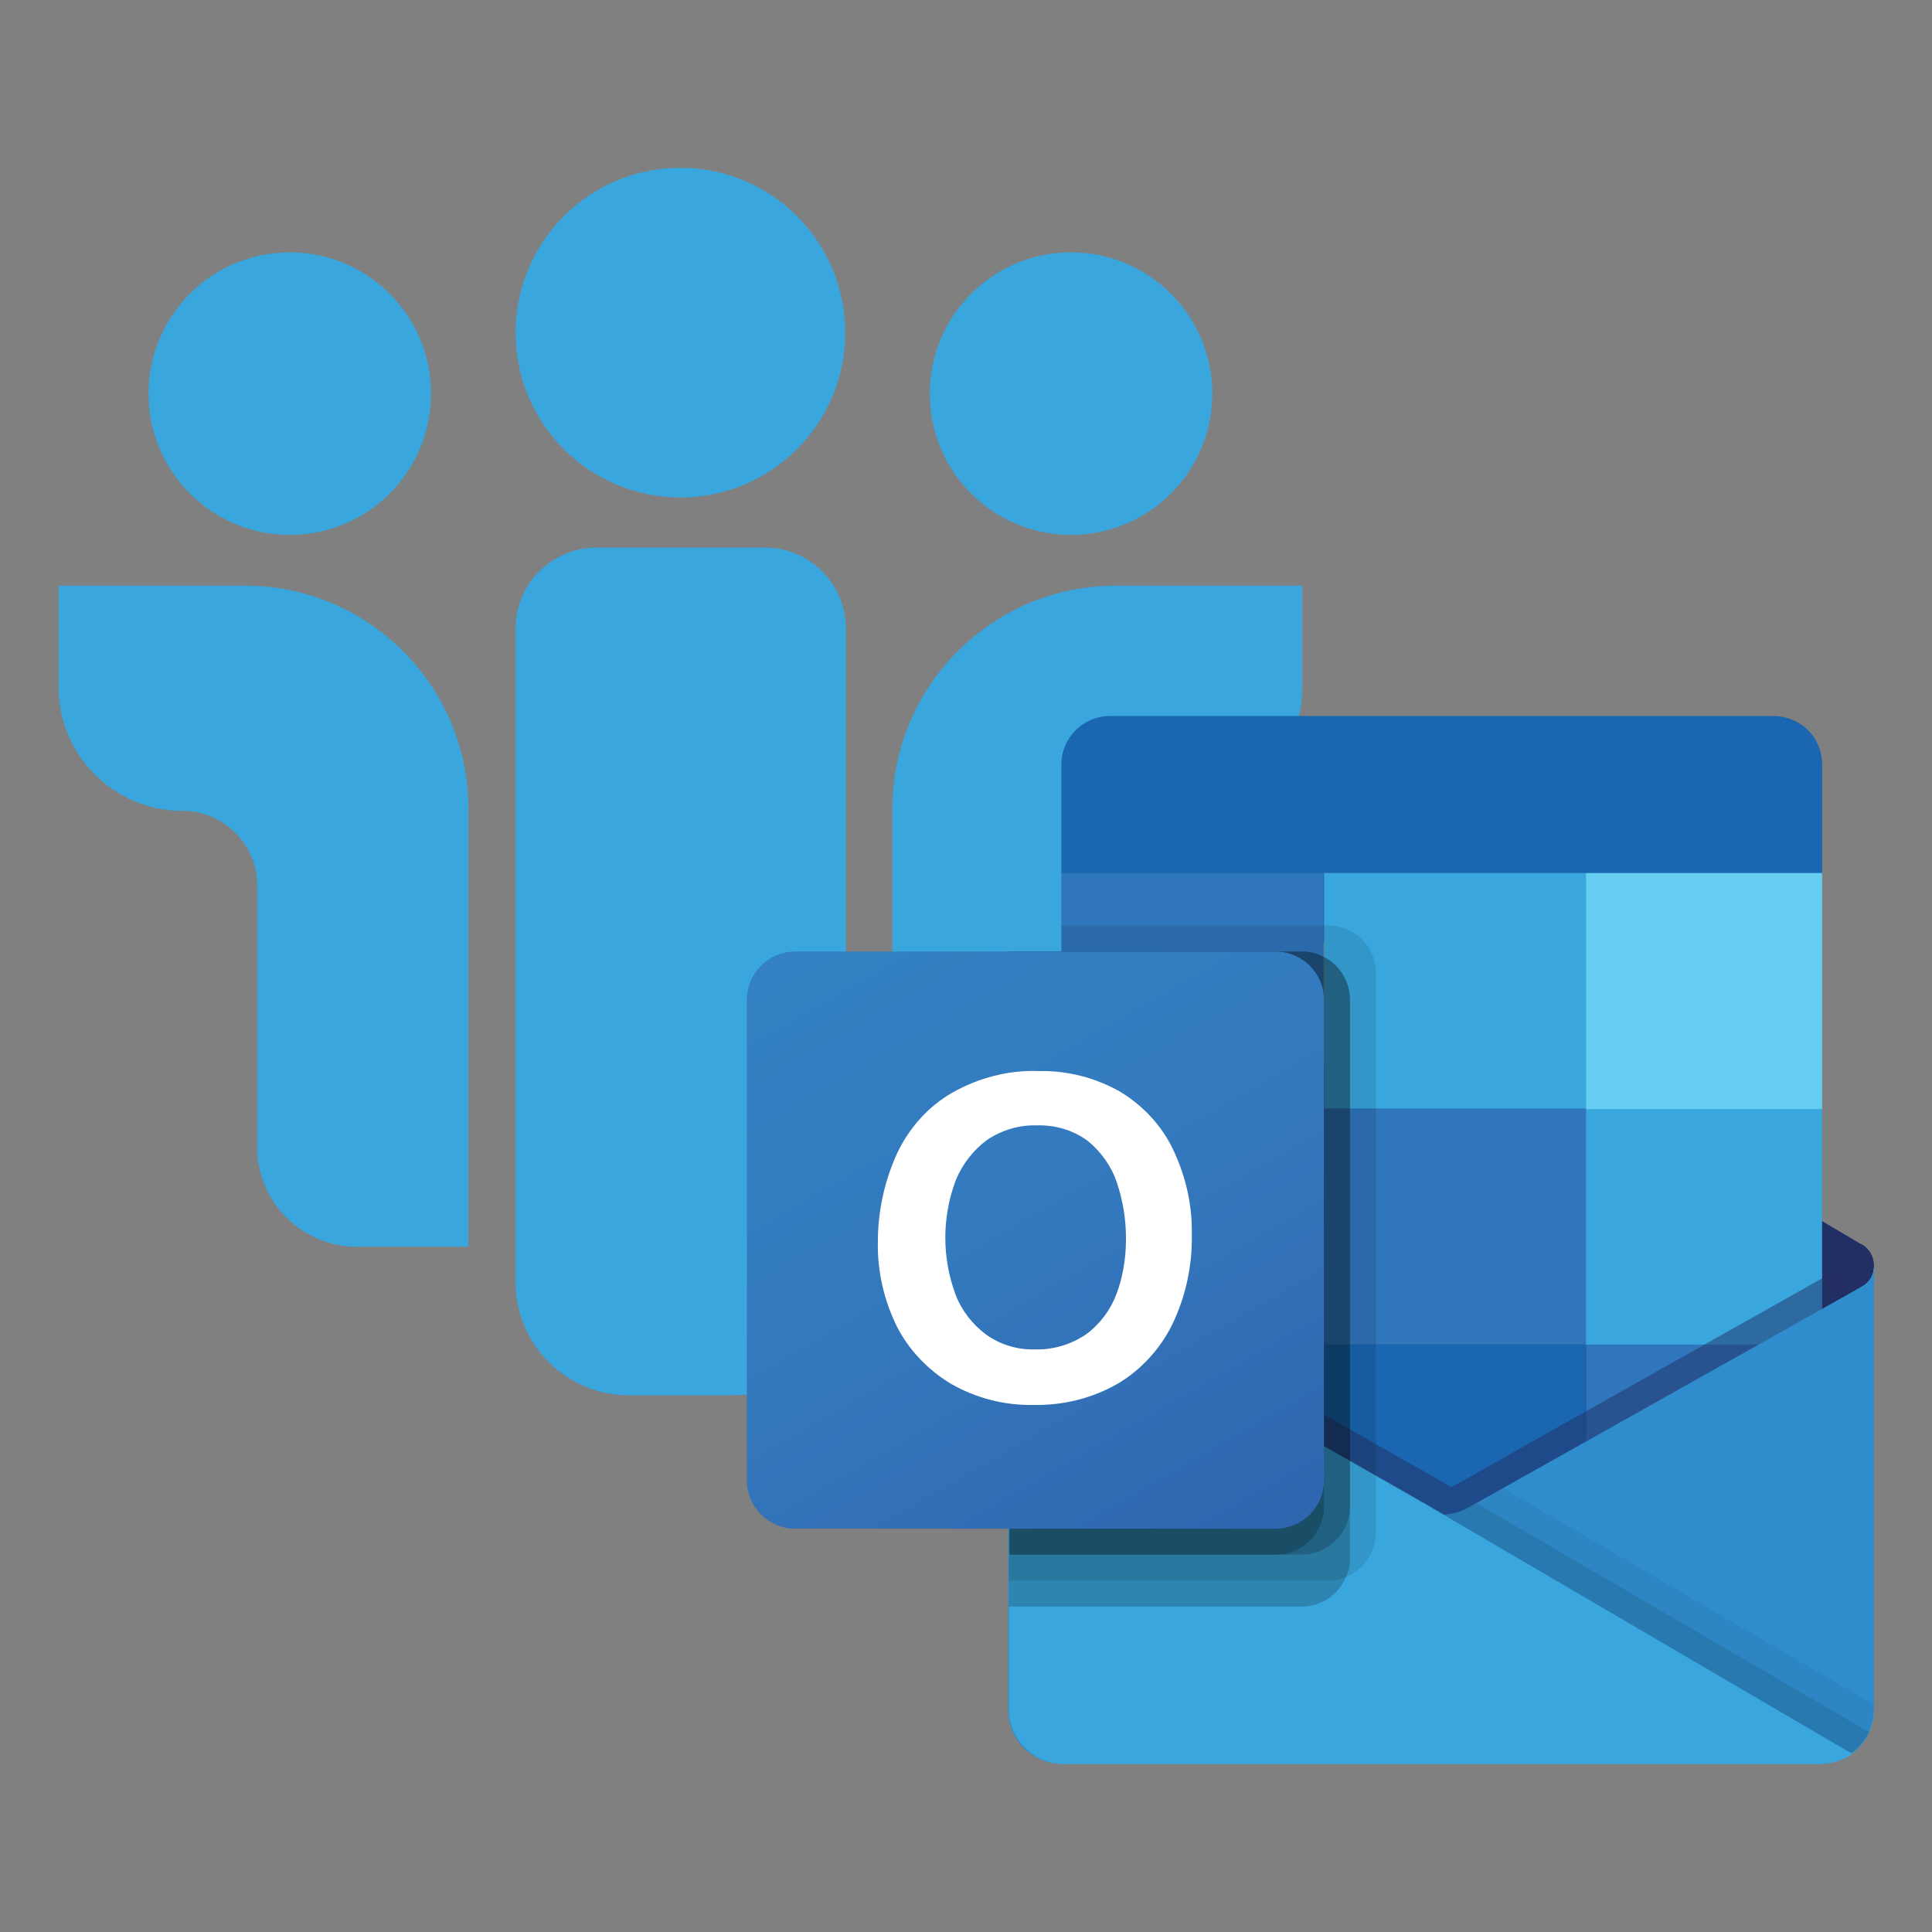 <?xml version="1.0" encoding="utf-8"?>
<!-- Generator: Adobe Illustrator 26.0.1, SVG Export Plug-In . SVG Version: 6.00 Build 0)  -->
<svg version="1.1" id="Layer_1" xmlns="http://www.w3.org/2000/svg" xmlns:xlink="http://www.w3.org/1999/xlink" x="0px" y="0px"
	 viewBox="0 0 32 32" style="enable-background:new 0 0 32 32;" xml:space="preserve">
<rect x="0" y="0" width="32" height="32" fill="#808080" stroke="none"/>
<style type="text/css">
	.st0{fill:#39A6DE;}
	.st1{fill:#222F64;}
	.st2{fill:#1A66B1;}
	.st3{fill:#2F76BC;}
	.st4{fill:#17467D;}
	.st5{fill:url(#SVGID_1_);}
	.st6{opacity:0.5;fill:#222F64;enable-background:new    ;}
	.st7{fill:#2F8DCD;}
	.st8{opacity:0.1;fill:#010101;enable-background:new    ;}
	.st9{opacity:0.05;fill:#010101;enable-background:new    ;}
	.st10{opacity:0.2;fill:#010101;enable-background:new    ;}
	.st11{fill:url(#SVGID_00000170246101715405741610000007452988557707699134_);}
	.st12{fill:#FFFFFF;}
	.st13{fill:#65CDF2;}
</style>
<g>
	<g>
		<circle class="st0" cx="11.27" cy="5.51" r="2.73"/>
		<circle class="st0" cx="4.8" cy="6.52" r="2.34"/>
		<circle class="st0" cx="17.74" cy="6.52" r="2.34"/>
		<path class="st0" d="M12.13,23.11h-1.72c-1.03,0-1.87-0.84-1.87-1.87V10.41c0-0.74,0.6-1.34,1.34-1.34h2.79
			c0.74,0,1.34,0.6,1.34,1.34v10.83C14,22.27,13.16,23.11,12.13,23.11z"/>
		<path class="st0" d="M21.58,9.7h-3.1c-2.04,0-3.7,1.66-3.7,3.7v7.25h1.85c0.91,0,1.65-0.74,1.65-1.65v-4.33
			c0-0.69,0.56-1.24,1.24-1.24h0c1.13,0,2.05-0.92,2.05-2.05V9.7z"/>
		<path class="st0" d="M0.96,9.7h3.1c2.04,0,3.7,1.66,3.7,3.7v7.25H5.91c-0.91,0-1.65-0.74-1.65-1.65v-4.33
			c0-0.69-0.56-1.24-1.24-1.24h0c-1.13,0-2.05-0.92-2.05-2.05V9.7z"/>
	</g>
	<g>
		<path class="st1" d="M31.04,20.97c0-0.15-0.07-0.28-0.2-0.36h0l-0.01,0l-6.47-3.83c-0.03-0.02-0.06-0.04-0.09-0.05
			c-0.25-0.13-0.55-0.13-0.8,0c-0.03,0.02-0.06,0.03-0.09,0.05l-6.47,3.83l-0.01,0c-0.2,0.12-0.26,0.38-0.14,0.58
			c0.04,0.06,0.09,0.11,0.15,0.14l6.47,3.83c0.03,0.02,0.06,0.04,0.09,0.05c0.25,0.13,0.55,0.13,0.8,0
			c0.03-0.02,0.06-0.03,0.09-0.05l6.47-3.83C30.97,21.26,31.04,21.12,31.04,20.97z"/>
		<path class="st2" d="M17.68,18.41h4.25v3.89h-4.25V18.41z M30.18,14.46v-1.78c0.01-0.45-0.34-0.81-0.79-0.82H18.37
			c-0.45,0.01-0.8,0.38-0.79,0.82v1.78l6.51,1.74L30.18,14.46z"/>
		<path class="st3" d="M17.58,14.46h4.34v3.91h-4.34V14.46z"/>
		<path class="st0" d="M26.27,14.46h-4.34v3.91l4.34,3.91h3.91v-3.91L26.27,14.46z"/>
		<path class="st3" d="M21.93,18.36h4.34v3.91h-4.34V18.36z"/>
		<path class="st2" d="M21.93,22.27h4.34v3.91h-4.34V22.27z"/>
		<path class="st4" d="M17.68,22.3h4.25v3.54h-4.25V22.3z"/>
		<path class="st3" d="M26.27,22.27h3.91v3.91h-3.91V22.27z"/>
		
			<linearGradient id="SVGID_1_" gradientUnits="userSpaceOnUse" x1="23.88" y1="-1652.364" x2="23.88" y2="-1644.115" gradientTransform="matrix(1 0 0 1 0 1673.333)">
			<stop  offset="0" style="stop-color:#43B7E9"/>
			<stop  offset="1" style="stop-color:#39A6DE"/>
		</linearGradient>
		<path class="st5" d="M30.84,21.31L30.84,21.31l-6.48,3.64c-0.03,0.02-0.06,0.03-0.09,0.05c-0.11,0.05-0.23,0.08-0.35,0.09
			l-0.35-0.21c-0.03-0.01-0.06-0.03-0.09-0.05l-6.56-3.74h0l-0.21-0.12v7.36c0,0.49,0.4,0.89,0.9,0.88h12.55c0.01,0,0.01,0,0.02,0
			c0.1-0.01,0.21-0.03,0.3-0.06c0.04-0.02,0.08-0.04,0.12-0.06c0.03-0.02,0.08-0.05,0.08-0.05c0.22-0.16,0.35-0.42,0.36-0.7v-7.36
			C31.04,21.11,30.97,21.24,30.84,21.31z"/>
		<path class="st6" d="M30.7,20.94v0.45l-6.76,4.66l-7-4.96c0,0,0,0,0,0l0,0l-0.64-0.39v-0.33l0.26,0l0.56,0.32l0.01,0l0.05,0.03
			c0,0,6.58,3.76,6.6,3.76l0.25,0.15c0.02-0.01,0.04-0.02,0.07-0.03c0.01-0.01,6.53-3.68,6.53-3.68L30.7,20.94z"/>
		<path class="st7" d="M30.84,21.31L30.84,21.31l-6.48,3.64c-0.03,0.02-0.06,0.03-0.09,0.05c-0.25,0.12-0.55,0.12-0.8,0
			c-0.03-0.01-0.06-0.03-0.09-0.05l-6.47-3.64l-0.01,0c-0.12-0.07-0.2-0.2-0.2-0.34v7.36c0,0.49,0.4,0.89,0.9,0.88c0,0,0,0,0,0
			h12.54c0.49,0,0.89-0.39,0.9-0.88c0,0,0,0,0,0v-7.36C31.04,21.11,30.97,21.24,30.84,21.31z"/>
		<path class="st8" d="M24.46,24.9l-0.1,0.05c-0.03,0.02-0.06,0.03-0.09,0.05c-0.11,0.05-0.22,0.08-0.34,0.09L26.4,28l4.29,1.03
			c0.12-0.09,0.21-0.21,0.27-0.34L24.46,24.9z"/>
		<path class="st9" d="M24.9,24.65l-0.54,0.3c-0.03,0.02-0.06,0.03-0.09,0.05c-0.11,0.05-0.22,0.08-0.34,0.09l1.15,3.18l5.6,0.76
			c0.22-0.17,0.35-0.43,0.35-0.7v-0.1L24.9,24.65z"/>
		<path class="st0" d="M17.62,29.22h12.52c0.19,0,0.38-0.06,0.54-0.17l-7.11-4.16c-0.03-0.01-0.06-0.03-0.09-0.05l-6.56-3.74h0
			l-0.21-0.12v7.34C16.72,28.81,17.12,29.22,17.62,29.22C17.62,29.22,17.62,29.22,17.62,29.22z"/>
		<path class="st8" d="M22.79,16.12v9.26c0,0.32-0.2,0.62-0.5,0.74c-0.09,0.04-0.19,0.06-0.3,0.06h-5.28V15.76h0.87v-0.43H22
			C22.44,15.33,22.79,15.68,22.79,16.12z"/>
		<path class="st10" d="M22.36,16.56v9.26c0,0.1-0.02,0.21-0.07,0.3c-0.12,0.3-0.41,0.49-0.73,0.49h-4.85V15.76h4.85
			c0.13,0,0.25,0.03,0.36,0.09C22.19,15.98,22.36,16.26,22.36,16.56z"/>
		<path class="st10" d="M22.36,16.56v8.39c0,0.44-0.36,0.79-0.79,0.8h-4.85v-9.99h4.85c0.13,0,0.25,0.03,0.36,0.09
			C22.19,15.98,22.36,16.26,22.36,16.56z"/>
		<path class="st10" d="M21.93,16.56v8.39c0,0.44-0.36,0.8-0.79,0.8h-4.42v-9.99h4.42C21.57,15.76,21.93,16.12,21.93,16.56
			C21.93,16.55,21.93,16.56,21.93,16.56z"/>
		
			<linearGradient id="SVGID_00000107554984487958976660000007018453092904876478_" gradientUnits="userSpaceOnUse" x1="14.034" y1="-1658.196" x2="20.267" y2="-1647.401" gradientTransform="matrix(1 0 0 1 0 1673.333)">
			<stop  offset="0" style="stop-color:#3381C4"/>
			<stop  offset="0.5" style="stop-color:#3378BD"/>
			<stop  offset="1" style="stop-color:#3065B0"/>
		</linearGradient>
		<path style="fill:url(#SVGID_00000107554984487958976660000007018453092904876478_);" d="M13.17,15.76h7.96
			c0.44,0,0.8,0.36,0.8,0.8v7.96c0,0.44-0.36,0.8-0.8,0.8h-7.96c-0.44,0-0.8-0.36-0.8-0.8v-7.96
			C12.37,16.12,12.73,15.76,13.17,15.76z"/>
		<path class="st12" d="M14.86,19.1c0.2-0.42,0.51-0.77,0.91-1c0.44-0.25,0.94-0.38,1.44-0.36c0.47-0.01,0.93,0.11,1.34,0.34
			c0.38,0.23,0.69,0.56,0.88,0.96c0.21,0.44,0.32,0.92,0.31,1.41c0.01,0.51-0.1,1.02-0.32,1.48c-0.2,0.41-0.52,0.76-0.91,0.99
			c-0.42,0.24-0.9,0.36-1.39,0.35c-0.48,0.01-0.95-0.11-1.37-0.35c-0.38-0.23-0.7-0.56-0.9-0.96c-0.21-0.43-0.32-0.91-0.31-1.39
			C14.54,20.06,14.65,19.56,14.86,19.1z M15.83,21.45c0.1,0.26,0.28,0.49,0.51,0.66c0.23,0.16,0.51,0.25,0.8,0.24
			c0.3,0.01,0.6-0.08,0.85-0.25c0.23-0.17,0.4-0.4,0.5-0.66c0.11-0.29,0.16-0.61,0.16-0.92c0-0.32-0.05-0.63-0.15-0.93
			c-0.09-0.27-0.26-0.51-0.48-0.69c-0.24-0.18-0.54-0.27-0.85-0.26c-0.29-0.01-0.58,0.08-0.82,0.24c-0.23,0.17-0.41,0.4-0.52,0.67
			C15.6,20.16,15.6,20.84,15.83,21.45L15.83,21.45z"/>
		<path class="st13" d="M26.27,14.46h3.91v3.91h-3.91V14.46z"/>
	</g>
</g>
</svg>
